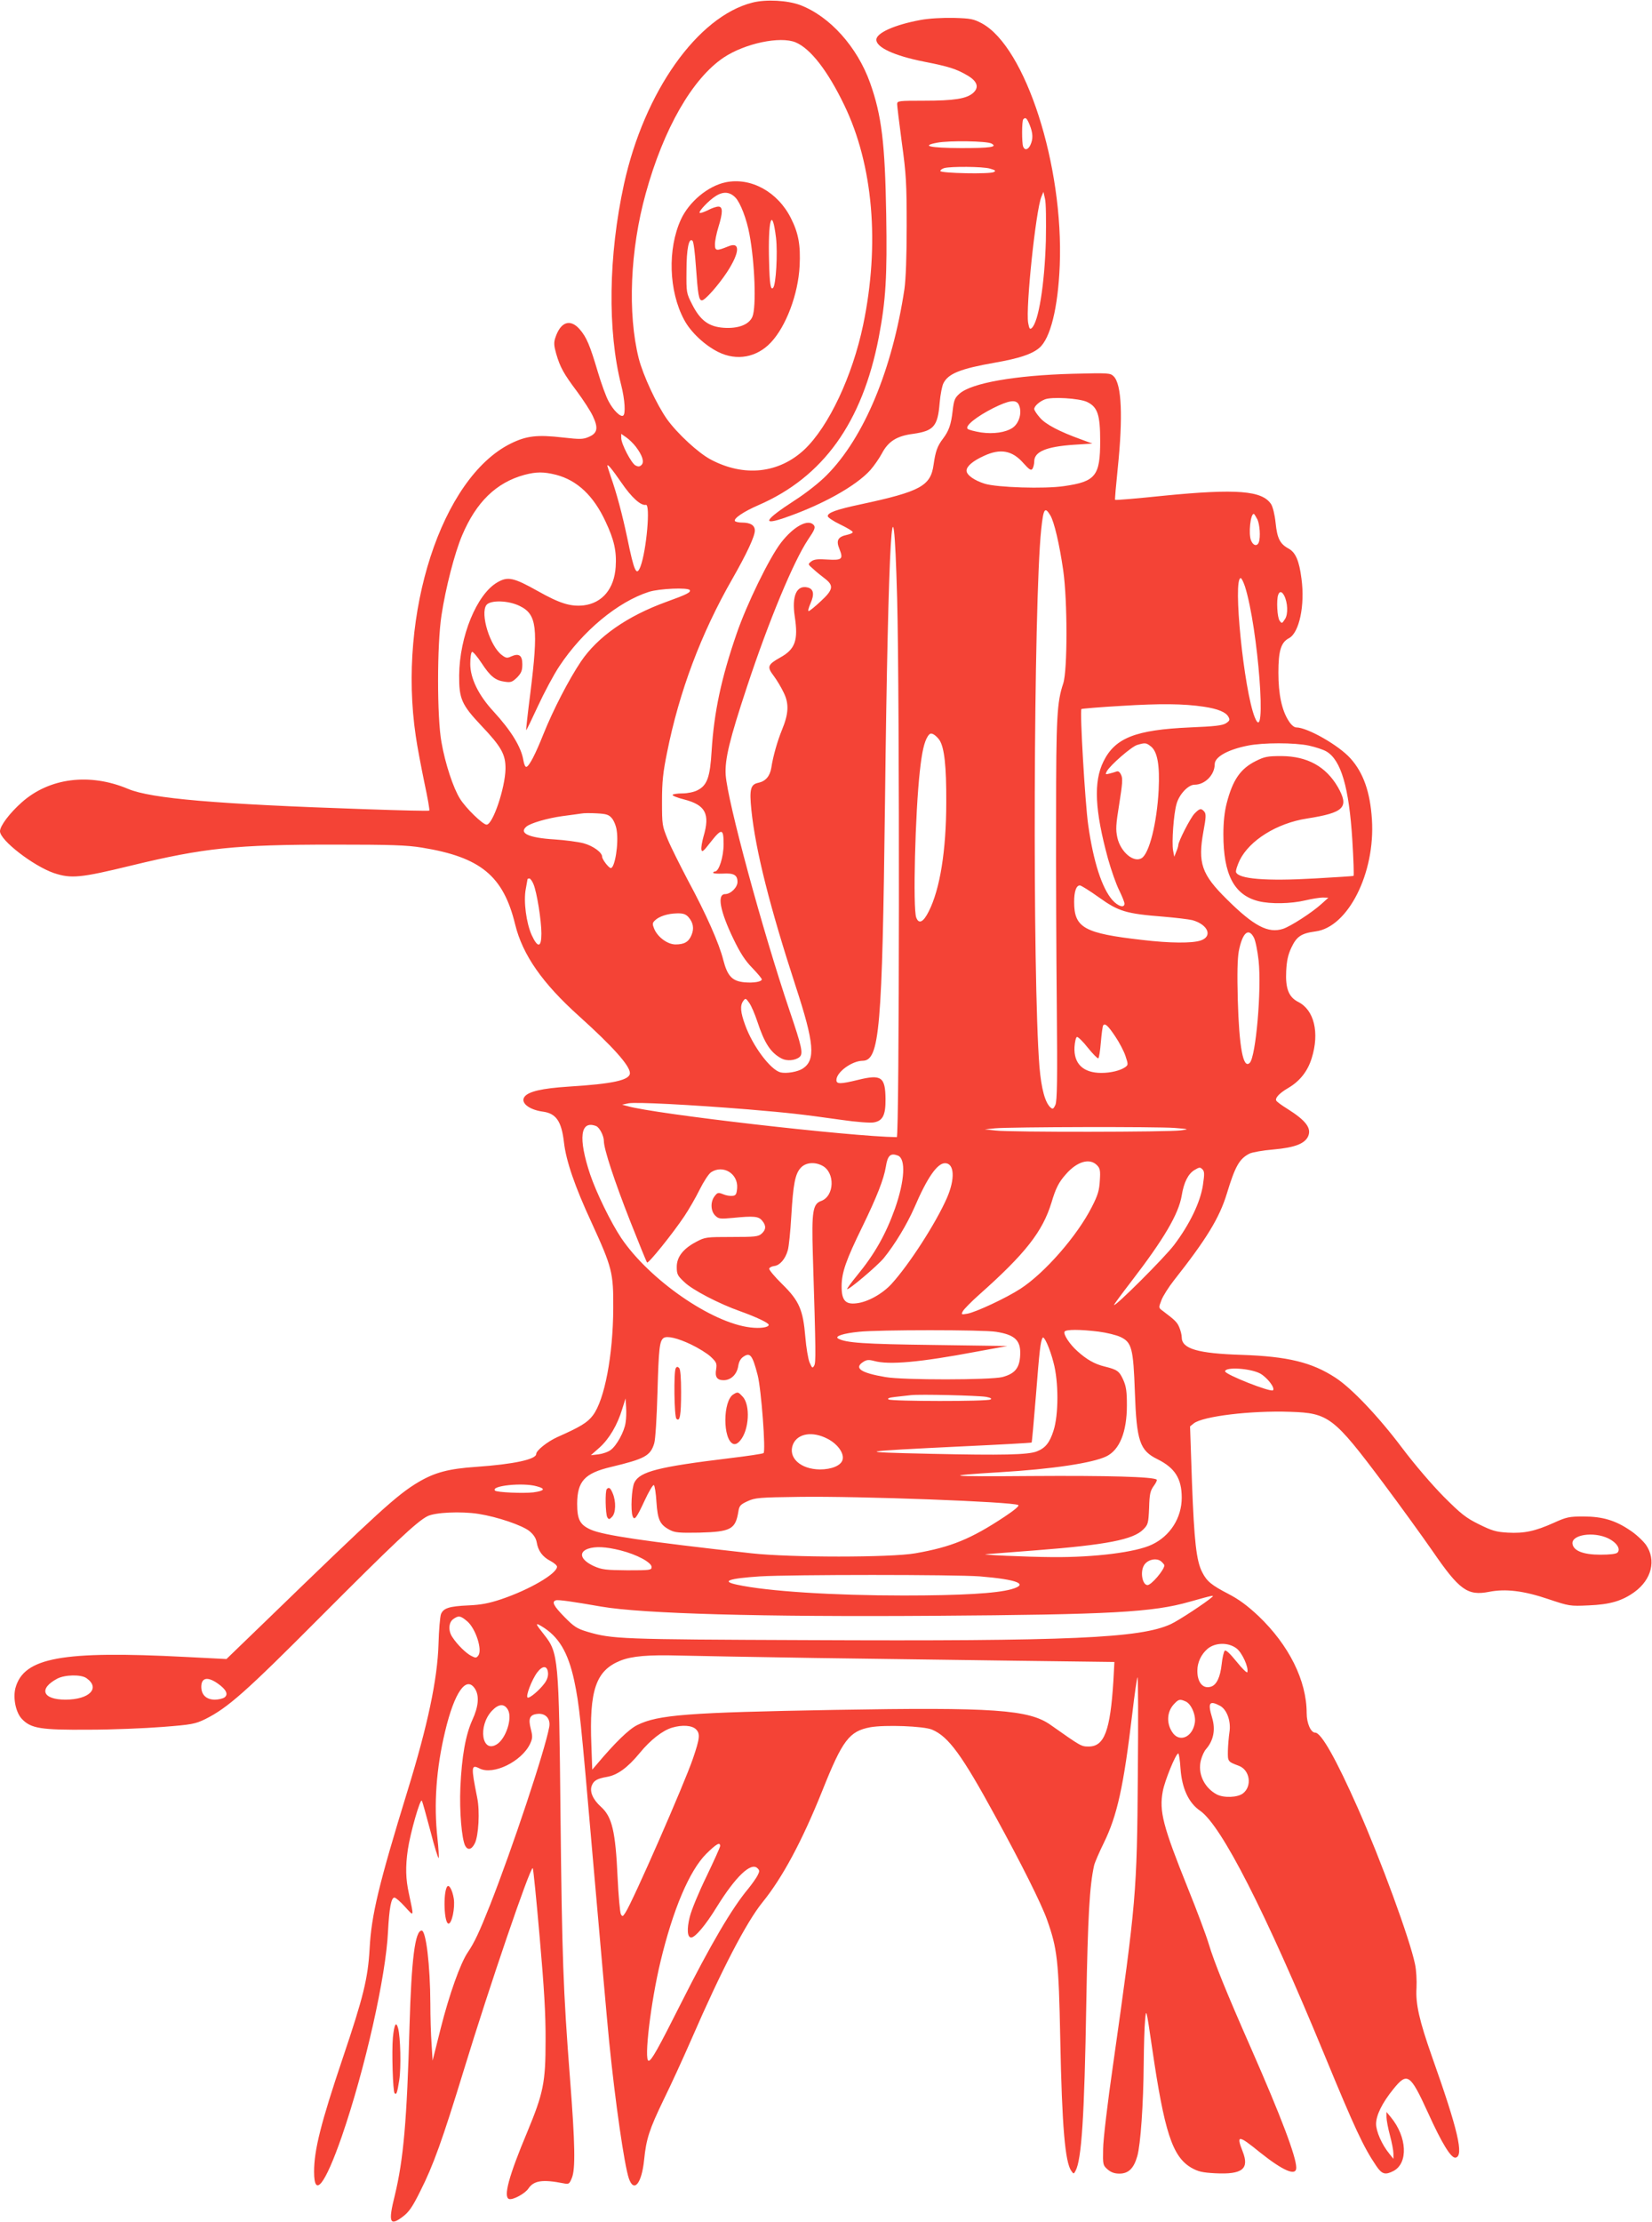 <?xml version="1.0" standalone="no"?>
<!DOCTYPE svg PUBLIC "-//W3C//DTD SVG 20010904//EN"
 "http://www.w3.org/TR/2001/REC-SVG-20010904/DTD/svg10.dtd">
<svg version="1.0" xmlns="http://www.w3.org/2000/svg"
 width="952pt" height="1280pt" viewBox="0 0 952 1280"
 preserveAspectRatio="xMidYMid meet">
<g transform="translate(0,1280) scale(0.1,-0.1)"
fill="#f44336" stroke="none">
<path d="M4336 12785 c-316 -80 -623 -513 -740 -1045 -90 -412 -96 -845 -16
-1159 21 -83 26 -166 11 -175 -15 -10 -56 30 -83 81 -15 26 -43 104 -63 171
-46 155 -65 200 -105 246 -55 62 -110 42 -140 -50 -9 -27 -8 -45 5 -91 23 -79
43 -115 121 -219 36 -49 78 -113 91 -142 32 -68 26 -98 -25 -119 -32 -14 -51
-14 -148 -3 -148 17 -210 10 -301 -35 -398 -197 -652 -979 -547 -1685 8 -58
31 -177 49 -265 19 -88 32 -162 29 -164 -2 -3 -167 1 -367 8 -860 29 -1236 61
-1369 117 -221 93 -453 64 -612 -77 -70 -62 -126 -136 -126 -167 0 -52 192
-200 311 -241 100 -33 152 -28 448 44 417 101 597 120 1161 120 335 0 423 -3
510 -17 340 -55 471 -163 539 -444 43 -174 156 -337 369 -528 192 -173 292
-284 292 -327 0 -41 -98 -62 -355 -78 -152 -10 -229 -28 -252 -58 -26 -34 25
-75 105 -86 77 -10 108 -56 122 -177 12 -106 62 -253 159 -462 119 -260 126
-288 125 -493 -1 -271 -50 -528 -117 -617 -31 -42 -73 -67 -206 -126 -57 -26
-121 -77 -121 -97 0 -31 -130 -59 -345 -74 -160 -11 -239 -32 -334 -88 -123
-73 -230 -171 -873 -794 l-233 -225 -235 12 c-712 37 -933 -3 -981 -179 -15
-58 2 -142 38 -179 52 -54 109 -63 383 -61 135 0 327 8 428 16 168 13 187 17
245 45 130 65 234 157 662 587 421 422 555 549 617 581 43 23 195 30 296 14
108 -17 253 -66 294 -100 24 -20 37 -41 41 -64 8 -49 34 -84 79 -107 21 -11
38 -26 38 -33 0 -40 -159 -133 -323 -188 -69 -23 -116 -32 -187 -35 -113 -5
-145 -16 -159 -51 -5 -15 -12 -92 -14 -172 -6 -203 -63 -470 -177 -840 -167
-543 -210 -720 -220 -915 -10 -171 -35 -275 -155 -630 -126 -374 -165 -529
-165 -654 0 -156 63 -75 160 204 134 389 254 921 266 1180 7 132 18 195 37
195 7 0 34 -23 60 -52 55 -60 53 -65 23 77 -18 82 -20 152 -6 250 14 96 72
299 81 283 4 -7 26 -87 50 -177 23 -91 45 -159 47 -153 2 7 -1 57 -7 113 -22
197 -7 403 44 616 54 227 122 323 172 246 26 -40 21 -102 -15 -180 -39 -86
-61 -210 -69 -388 -6 -139 8 -299 28 -337 15 -27 37 -22 55 14 22 43 30 186
14 263 -36 180 -35 193 13 169 78 -41 243 39 292 142 14 31 15 42 4 85 -16 61
-6 83 39 87 47 5 76 -29 67 -76 -25 -136 -213 -700 -341 -1025 -61 -154 -90
-216 -128 -272 -43 -63 -107 -243 -156 -437 l-47 -187 -6 97 c-4 53 -7 158 -7
232 -1 220 -25 420 -50 420 -38 0 -59 -165 -70 -550 -15 -547 -35 -769 -85
-976 -39 -155 -29 -179 46 -122 35 26 56 56 100 145 76 150 128 295 253 703
148 484 379 1160 396 1160 3 0 21 -179 40 -398 26 -296 35 -448 34 -597 0
-241 -13 -302 -105 -524 -107 -255 -139 -374 -106 -387 21 -8 93 31 112 60 31
46 81 54 203 30 30 -6 33 -4 47 30 22 51 19 197 -10 571 -40 518 -46 699 -55
1520 -9 909 -12 935 -95 1040 -50 63 -52 70 -16 49 100 -59 154 -149 190 -314
30 -145 36 -197 111 -1065 39 -445 79 -900 90 -1010 35 -351 88 -717 114 -793
29 -84 74 -30 88 108 12 120 30 175 112 345 41 83 113 240 161 350 173 398
317 675 410 789 115 142 228 353 344 642 116 291 155 342 276 365 83 15 309 7
357 -14 94 -40 171 -145 363 -497 151 -275 266 -505 299 -598 59 -167 67 -232
76 -687 10 -507 28 -710 64 -760 13 -18 14 -18 24 1 35 65 51 311 62 964 9
506 19 677 45 795 4 17 29 75 56 130 77 157 114 324 164 744 13 112 27 206 30
210 4 3 5 -250 2 -564 -5 -679 -9 -726 -143 -1670 -31 -214 -57 -432 -57 -483
-2 -91 -1 -94 26 -118 20 -17 40 -24 68 -24 52 0 83 30 103 101 19 67 35 297
37 534 1 99 4 212 8 250 6 69 7 66 40 -159 71 -487 117 -628 226 -692 39 -22
62 -28 138 -32 157 -8 198 25 158 126 -38 96 -25 96 99 -5 134 -107 210 -140
210 -89 0 63 -88 295 -258 682 -144 327 -214 499 -247 609 -15 50 -69 194
-120 320 -143 356 -166 442 -144 558 11 60 75 217 89 217 4 0 10 -39 13 -87 8
-114 47 -198 113 -243 123 -85 376 -581 714 -1400 177 -429 227 -537 302 -647
32 -47 51 -52 98 -28 86 45 79 196 -15 310 l-25 30 0 -30 c0 -16 9 -64 20
-105 11 -41 20 -88 20 -105 l0 -30 -24 30 c-42 51 -76 128 -76 171 0 50 35
121 98 199 82 102 98 91 201 -134 81 -179 134 -264 159 -259 49 9 15 157 -137
585 -72 205 -94 301 -88 393 2 43 -1 102 -9 138 -30 144 -196 597 -329 897
-125 282 -211 435 -246 435 -25 0 -49 54 -49 112 0 188 -102 392 -278 560 -64
60 -113 96 -173 127 -98 51 -124 72 -151 125 -34 66 -46 178 -59 516 l-11 324
21 17 c51 41 328 75 556 67 222 -7 251 -30 536 -410 98 -131 226 -308 285
-393 154 -224 201 -258 325 -234 95 19 201 6 342 -42 120 -40 124 -41 232 -36
122 5 192 25 264 77 99 72 127 184 66 272 -17 23 -57 61 -91 83 -85 58 -160
80 -269 80 -82 0 -97 -3 -170 -36 -109 -49 -171 -62 -266 -57 -68 4 -91 11
-166 48 -75 37 -103 59 -203 159 -68 69 -167 184 -240 281 -137 182 -292 345
-385 405 -135 88 -274 122 -540 131 -253 8 -345 35 -345 101 0 13 -6 38 -14
57 -12 30 -26 43 -95 95 -25 18 -25 18 -8 62 9 24 42 76 72 114 187 237 262
359 305 500 48 158 72 200 130 230 16 8 78 19 139 24 122 11 179 33 199 75 21
47 -11 91 -119 159 -31 19 -60 40 -64 47 -9 15 18 44 70 74 66 39 111 96 134
171 46 147 14 278 -78 324 -55 28 -74 78 -69 178 3 58 10 93 30 135 30 64 57
82 139 93 187 24 345 336 325 645 -10 157 -49 269 -124 352 -67 75 -248 178
-312 178 -12 0 -30 15 -44 38 -39 60 -59 153 -59 277 0 127 15 175 61 199 59
31 93 189 72 343 -13 103 -34 151 -74 173 -50 27 -66 59 -75 148 -5 48 -16 92
-26 108 -51 78 -198 90 -615 49 -154 -16 -282 -27 -284 -24 -2 2 5 83 15 179
31 300 23 486 -23 532 -20 20 -29 20 -237 15 -331 -9 -583 -53 -652 -115 -27
-24 -32 -37 -39 -97 -9 -81 -22 -117 -56 -162 -32 -42 -43 -72 -54 -150 -17
-122 -75 -154 -420 -228 -141 -30 -190 -48 -190 -68 0 -7 32 -29 72 -48 39
-19 72 -38 72 -44 1 -5 -15 -12 -34 -16 -51 -11 -63 -32 -43 -80 24 -60 16
-67 -69 -62 -56 4 -78 1 -93 -11 -20 -16 -20 -16 11 -43 17 -16 48 -41 68 -56
52 -40 48 -64 -25 -131 -33 -31 -64 -56 -69 -56 -5 0 0 20 11 45 23 52 18 82
-16 91 -64 16 -93 -48 -75 -167 21 -137 3 -189 -85 -237 -71 -40 -76 -53 -37
-104 18 -24 44 -67 58 -97 32 -64 29 -122 -10 -216 -25 -61 -51 -150 -61 -217
-8 -49 -33 -78 -75 -87 -45 -9 -52 -38 -40 -156 24 -234 107 -561 256 -1018
107 -327 115 -423 40 -472 -29 -19 -94 -30 -128 -22 -58 15 -160 151 -204 273
-27 74 -30 112 -11 138 13 18 15 17 35 -11 12 -17 32 -64 46 -106 41 -125 77
-181 140 -214 30 -16 78 -12 103 8 23 19 15 56 -57 268 -157 465 -357 1203
-368 1357 -6 90 23 207 123 509 126 381 268 721 351 846 39 57 44 71 34 84
-32 39 -117 -7 -190 -102 -68 -89 -197 -354 -255 -523 -89 -258 -130 -452
-144 -674 -9 -154 -26 -200 -82 -228 -19 -10 -56 -18 -86 -18 -28 0 -54 -4
-57 -8 -3 -5 27 -17 67 -27 123 -32 150 -83 111 -214 -8 -29 -14 -62 -12 -74
3 -18 11 -12 52 41 65 83 76 81 76 -10 0 -74 -27 -158 -50 -158 -5 0 -10 -3
-10 -7 0 -5 25 -6 55 -5 64 4 85 -8 85 -48 0 -31 -39 -70 -71 -70 -48 0 -30
-97 47 -257 40 -83 68 -126 109 -168 30 -31 55 -61 55 -66 0 -14 -47 -22 -101
-17 -70 7 -97 36 -121 129 -23 93 -99 265 -204 459 -45 86 -98 191 -116 235
-32 78 -33 84 -33 220 0 113 6 167 29 280 70 351 196 686 376 1000 84 147 130
246 130 279 0 30 -25 46 -74 46 -19 0 -37 4 -41 9 -8 15 52 55 135 91 374 162
599 476 694 966 41 215 49 350 43 711 -7 407 -26 568 -93 756 -74 207 -232
383 -403 448 -73 27 -196 34 -275 14z m249 -229 c86 -36 185 -164 280 -361
167 -345 206 -802 109 -1267 -62 -295 -198 -584 -338 -717 -147 -138 -348
-160 -540 -58 -72 38 -192 149 -252 232 -60 85 -138 253 -163 350 -65 259 -50
626 40 950 103 374 269 663 450 784 122 81 325 124 414 87z m1679 -2071 c61
-29 76 -73 76 -225 0 -201 -26 -234 -208 -260 -112 -17 -389 -8 -458 14 -60
19 -104 50 -104 75 0 25 36 56 100 85 94 44 163 32 227 -41 35 -39 45 -45 53
-33 5 8 10 27 10 42 0 56 68 85 226 96 l109 7 -65 24 c-125 45 -205 87 -237
125 -18 20 -33 43 -33 50 0 16 28 42 60 55 39 17 199 7 244 -14z m-394 -14
c22 -43 5 -109 -36 -136 -40 -26 -108 -36 -180 -26 -37 6 -72 15 -78 21 -16
17 52 71 149 120 89 44 129 50 145 21z m-2206 -244 c38 -50 50 -88 33 -105
-11 -11 -19 -11 -35 -3 -24 13 -82 124 -82 158 l0 24 30 -21 c17 -12 41 -36
54 -53z m-83 -207 c58 -85 112 -134 141 -128 27 6 4 -261 -31 -355 -23 -59
-36 -32 -76 163 -28 133 -61 258 -95 354 -11 33 -20 61 -20 63 0 14 27 -19 81
-97z m-376 45 c122 -32 216 -121 285 -270 49 -104 64 -170 58 -260 -8 -126
-77 -209 -185 -222 -75 -8 -137 11 -263 82 -141 79 -174 86 -235 50 -118 -69
-217 -311 -219 -535 -1 -135 14 -169 127 -289 117 -123 141 -167 140 -250 -2
-110 -73 -321 -109 -321 -21 0 -118 93 -153 149 -38 60 -85 200 -107 326 -26
143 -26 559 0 730 24 158 76 360 119 461 81 192 197 305 360 349 69 18 110 18
182 0z m2848 -234 c22 -37 52 -164 74 -316 25 -174 25 -578 0 -652 -36 -108
-41 -193 -41 -763 -1 -305 1 -798 4 -1095 4 -423 2 -546 -8 -569 -10 -22 -15
-26 -26 -17 -33 27 -55 108 -66 237 -41 514 -34 2669 10 3093 13 123 21 135
53 82z m1192 -21 c15 -29 20 -105 9 -134 -10 -25 -33 -19 -45 12 -15 38 -3
152 16 152 3 0 11 -13 20 -30z m-2075 -458 c15 -575 13 -3102 -2 -3102 -263 3
-1402 134 -1553 179 l-30 8 37 8 c44 8 353 -8 688 -35 246 -21 300 -27 543
-61 82 -12 164 -18 183 -14 51 9 68 42 67 134 -1 128 -24 144 -158 111 -102
-25 -125 -25 -125 -1 0 45 88 110 151 111 98 1 113 179 129 1490 18 1533 47
2018 70 1172z m2004 71 c76 -237 129 -934 57 -755 -63 156 -128 802 -81 802 5
0 15 -21 24 -47z m-3199 -22 c7 -13 -17 -25 -133 -67 -227 -82 -397 -201 -494
-344 -70 -104 -161 -280 -217 -420 -46 -115 -80 -181 -97 -187 -7 -2 -14 14
-18 38 -12 75 -70 170 -172 281 -87 94 -134 191 -134 274 0 34 4 65 10 69 5 3
30 -26 55 -64 51 -78 80 -101 136 -108 33 -5 42 -1 69 25 24 25 30 39 30 76 0
51 -19 65 -64 45 -23 -11 -31 -10 -54 8 -68 50 -126 238 -89 288 23 30 128 27
193 -6 98 -48 107 -126 60 -503 -15 -115 -25 -210 -24 -212 2 -1 32 61 68 139
36 78 91 181 123 229 135 204 338 372 517 429 60 19 225 26 235 10z m3425 -31
c21 -40 24 -108 5 -136 -17 -26 -18 -27 -31 -9 -14 19 -19 120 -8 149 8 22 21
20 34 -4z m-461 -641 c79 -12 126 -31 140 -58 10 -17 7 -23 -14 -37 -20 -13
-64 -18 -208 -24 -313 -14 -431 -60 -498 -196 -58 -117 -50 -282 26 -560 19
-68 48 -150 65 -183 16 -33 30 -67 30 -76 0 -27 -37 -16 -70 21 -60 69 -109
220 -139 432 -18 127 -49 657 -39 668 3 2 106 11 229 18 225 14 359 13 478 -5z
m-1525 -192 c28 -43 40 -149 39 -357 0 -279 -36 -502 -101 -630 -31 -62 -57
-75 -72 -35 -20 52 -6 606 21 845 12 110 25 166 45 198 12 18 18 20 34 12 11
-6 26 -21 34 -33z m1219 -37 c37 -30 51 -108 44 -250 -10 -191 -54 -366 -98
-393 -46 -28 -121 35 -140 118 -10 47 -9 72 11 195 18 113 21 146 11 166 -8
18 -17 24 -27 20 -9 -3 -27 -9 -41 -12 -23 -6 -24 -5 -15 13 20 36 142 142
175 152 47 14 52 13 80 -9z m911 5 c37 -8 82 -23 99 -33 85 -49 131 -207 150
-510 7 -112 10 -205 7 -207 -3 -2 -104 -8 -225 -15 -279 -16 -437 -3 -452 36
-3 8 7 39 21 69 57 115 214 213 386 240 217 34 246 64 180 181 -69 119 -176
178 -325 179 -79 0 -97 -3 -147 -28 -89 -44 -134 -108 -169 -244 -13 -51 -19
-110 -19 -179 0 -232 62 -350 203 -385 69 -17 186 -15 270 5 38 9 83 16 100
16 l32 -1 -40 -36 c-55 -50 -178 -129 -221 -143 -85 -28 -168 15 -324 170
-146 144 -168 208 -135 391 15 80 16 101 5 114 -18 21 -27 19 -57 -12 -24 -26
-93 -160 -93 -182 0 -5 -5 -22 -12 -38 l-11 -28 -7 37 c-8 46 3 208 20 267 15
55 67 111 104 111 60 0 116 57 116 118 0 42 75 84 190 107 89 18 270 18 354 0z
m-4018 -418 c12 -14 25 -46 28 -71 12 -77 -11 -216 -34 -216 -12 0 -50 50 -50
65 0 25 -52 63 -108 78 -31 8 -106 18 -167 22 -148 9 -207 36 -161 74 24 20
120 48 206 60 47 6 96 13 110 15 14 3 54 3 90 1 54 -3 68 -7 86 -28z m-452
-379 c20 -47 46 -211 46 -285 0 -82 -21 -85 -56 -9 -31 69 -48 194 -34 266 5
29 10 54 10 56 0 2 5 4 11 4 5 0 16 -15 23 -32z m3259 -77 c113 -81 156 -94
371 -111 71 -6 146 -15 167 -20 90 -25 119 -93 49 -117 -49 -17 -178 -16 -338
3 -335 38 -392 70 -392 219 0 60 12 95 33 95 7 0 57 -31 110 -69z m-2366 -113
c28 -32 34 -66 18 -104 -16 -39 -41 -54 -92 -54 -46 0 -103 42 -123 90 -11 27
-11 34 4 48 24 24 74 40 127 41 35 1 50 -4 66 -21z m3259 -119 c9 -17 21 -77
27 -132 18 -168 -16 -554 -51 -589 -38 -38 -61 89 -69 364 -4 152 -2 236 6
280 21 106 56 137 87 77z m-799 -569 c23 -34 50 -85 59 -113 16 -48 16 -51 -2
-64 -27 -19 -82 -33 -137 -33 -105 0 -160 53 -155 149 2 30 8 56 14 58 6 2 35
-26 63 -62 29 -36 56 -63 60 -61 5 3 11 45 15 93 4 48 10 91 13 96 10 16 28 0
70 -63z m-2992 -516 c20 -8 45 -56 45 -87 0 -45 61 -231 152 -462 50 -126 93
-233 97 -237 7 -8 146 164 215 267 26 39 66 108 88 153 23 46 52 91 66 100 69
45 156 -8 150 -91 -3 -35 -7 -43 -26 -45 -13 -2 -38 2 -54 9 -28 11 -33 11
-49 -10 -26 -32 -24 -86 2 -112 20 -20 28 -21 103 -14 121 12 148 9 168 -16
24 -28 23 -52 -3 -75 -19 -17 -38 -19 -173 -19 -145 0 -153 -1 -202 -27 -77
-40 -114 -88 -114 -145 0 -42 4 -51 44 -88 46 -45 200 -125 322 -168 92 -33
164 -67 164 -78 0 -15 -49 -22 -106 -15 -223 26 -581 274 -744 515 -60 90
-143 260 -179 366 -70 210 -57 314 34 279z m3335 -11 c84 -7 84 -7 35 -14 -68
-10 -986 -11 -1066 -1 l-64 7 60 6 c89 8 936 10 1035 2z m-1596 -159 c47 -18
40 -144 -16 -304 -53 -149 -117 -263 -220 -388 -33 -40 -58 -75 -56 -77 7 -8
172 132 210 177 65 80 134 194 178 294 73 170 131 254 176 254 54 0 59 -90 11
-200 -63 -144 -217 -383 -319 -495 -53 -58 -138 -105 -202 -112 -64 -8 -86 17
-86 97 0 80 25 151 120 345 83 171 123 272 135 345 10 65 27 80 69 64z m1147
-55 c18 -18 21 -30 17 -89 -3 -56 -11 -84 -46 -152 -84 -166 -271 -380 -411
-471 -81 -53 -259 -136 -307 -144 -34 -6 -36 -5 -25 15 6 11 48 54 93 94 267
237 366 364 417 530 25 84 42 118 84 165 64 73 136 94 178 52z m-1583 -3 c76
-39 71 -177 -7 -204 -47 -17 -54 -62 -47 -302 18 -578 18 -628 8 -646 -10 -17
-12 -15 -27 19 -8 20 -19 85 -24 145 -13 157 -35 209 -133 305 -44 43 -78 84
-75 90 2 7 15 13 30 15 31 4 63 40 77 91 6 20 15 108 20 196 11 185 22 244 55
279 28 30 79 35 123 12z m2194 -113 c-15 -98 -76 -225 -166 -344 -55 -73 -346
-363 -346 -345 0 3 44 63 98 133 190 247 274 390 292 497 12 75 37 125 74 147
27 16 32 17 45 4 12 -12 13 -26 3 -92z m-1193 -844 c116 -18 148 -53 139 -149
-6 -64 -34 -94 -102 -112 -68 -17 -571 -18 -673 0 -143 24 -183 52 -129 87 20
13 32 14 63 6 86 -24 264 -8 588 53 l180 33 -425 6 c-401 5 -505 12 -550 37
-22 13 30 30 120 39 113 12 715 12 789 0z m591 1 c47 -6 104 -20 127 -31 65
-31 74 -64 83 -319 10 -281 28 -335 130 -385 101 -50 140 -112 140 -222 0
-116 -67 -221 -172 -270 -91 -44 -332 -74 -572 -72 -152 1 -437 14 -381 17 17
1 144 11 284 22 411 32 561 62 619 120 28 28 30 35 34 124 2 80 7 99 26 126
13 17 21 34 18 37 -17 17 -282 24 -726 21 -489 -4 -524 1 -177 22 302 18 533
53 612 91 77 37 119 141 119 294 0 80 -4 109 -21 147 -23 51 -35 59 -108 77
-57 14 -103 40 -157 89 -45 40 -82 98 -73 112 8 13 88 13 195 0z m-2348 -74
c42 -20 94 -52 114 -71 33 -31 36 -39 31 -72 -8 -44 5 -63 43 -63 42 0 76 33
84 80 4 27 14 45 31 56 38 25 51 9 81 -106 21 -80 48 -441 34 -450 -6 -4 -93
-17 -193 -29 -413 -50 -519 -77 -551 -140 -16 -30 -23 -162 -10 -195 10 -26
22 -10 69 91 24 52 48 92 53 89 5 -3 12 -47 15 -98 7 -103 20 -131 78 -161 29
-15 54 -17 169 -15 182 5 208 19 225 121 5 34 12 41 53 60 43 20 67 22 297 25
350 5 1227 -28 1263 -47 8 -4 -21 -29 -80 -68 -192 -127 -306 -174 -513 -210
-142 -25 -720 -25 -945 0 -619 69 -852 104 -925 136 -63 28 -79 58 -79 150 1
129 43 175 194 211 196 47 228 64 250 136 7 22 15 150 19 299 7 250 12 291 35
308 20 14 80 0 158 -37z m2089 -104 c30 -110 30 -301 0 -393 -22 -69 -47 -100
-96 -119 -50 -20 -201 -23 -610 -14 -451 10 -435 13 183 43 216 10 395 20 397
22 2 3 13 126 25 274 20 256 26 308 38 329 8 15 42 -60 63 -142z m1192 -64
c40 -23 86 -82 73 -96 -13 -13 -276 91 -276 109 0 27 146 18 203 -13z m-1580
-134 c26 -5 34 -10 25 -15 -18 -12 -569 -11 -587 0 -10 6 3 11 40 15 30 3 70
8 89 10 49 6 387 -2 433 -10z m-2078 -149 c-7 -51 -52 -133 -86 -157 -14 -11
-46 -22 -70 -25 l-44 -5 51 45 c55 50 102 129 130 222 l19 60 3 -50 c2 -27 1
-68 -3 -90z m1165 -93 c58 -30 97 -85 85 -122 -10 -32 -63 -54 -130 -54 -113
1 -186 69 -155 145 27 63 113 77 200 31z m-1677 -273 c53 -14 46 -26 -19 -35
-59 -7 -211 0 -221 10 -28 28 160 48 240 25z m6175 -300 c49 -24 73 -62 53
-82 -8 -8 -44 -12 -99 -12 -97 0 -154 22 -160 62 -8 53 120 73 206 32z m-5693
-69 c96 -24 180 -70 180 -96 0 -18 -9 -19 -140 -19 -123 1 -146 4 -190 23 -78
35 -94 80 -37 101 43 15 103 12 187 -9z m3119 -66 c9 -8 16 -18 16 -20 0 -26
-75 -114 -97 -114 -29 0 -43 72 -22 111 19 37 77 49 103 23z m-1047 -84 c218
-18 284 -45 181 -74 -86 -24 -288 -36 -621 -36 -405 0 -784 24 -959 62 -95 20
-50 36 131 48 183 11 1123 11 1268 0z m1338 -119 c-33 -30 -194 -136 -238
-156 -176 -81 -576 -99 -2097 -92 -1077 4 -1122 6 -1265 48 -60 18 -77 29
-132 85 -62 63 -75 88 -50 96 12 5 96 -7 262 -36 238 -41 921 -60 1915 -53
1025 7 1262 20 1476 81 135 38 142 39 129 27z m-4291 -141 c48 -43 86 -162 63
-195 -12 -16 -16 -16 -43 -2 -30 16 -79 64 -107 107 -25 36 -22 85 5 104 31
22 42 20 82 -14z m4432 -155 c32 -24 71 -110 62 -137 -2 -6 -30 21 -62 61 -39
48 -62 69 -68 63 -6 -6 -14 -41 -18 -79 -8 -73 -29 -118 -61 -128 -46 -15 -79
23 -79 91 0 49 22 95 59 127 45 37 120 38 167 2z m-2426 -55 c338 -5 864 -12
1169 -16 l553 -7 -6 -111 c-18 -285 -52 -376 -142 -376 -43 0 -43 0 -219 124
-125 89 -330 103 -1245 87 -848 -15 -1017 -28 -1137 -87 -48 -23 -129 -102
-235 -228 l-25 -29 -5 139 c-13 320 26 432 168 489 66 26 159 34 339 29 94 -2
447 -9 785 -14z m-1542 -85 c2 -19 -5 -41 -20 -61 -29 -39 -85 -87 -97 -82
-14 5 24 104 55 145 31 41 58 40 62 -2z m-2660 -31 c82 -57 18 -124 -121 -124
-132 0 -156 63 -47 121 44 23 137 25 168 3z m754 -29 c51 -35 66 -64 42 -82
-10 -7 -35 -13 -56 -13 -49 0 -78 28 -78 74 0 52 35 60 92 21z m5582 -106 c32
-15 60 -82 51 -125 -14 -78 -83 -110 -124 -59 -40 52 -39 123 4 169 27 29 34
31 69 15z m196 -24 c40 -21 65 -89 55 -152 -4 -27 -8 -74 -9 -107 -1 -63 -1
-63 63 -87 64 -24 78 -117 24 -159 -31 -24 -110 -27 -151 -6 -73 39 -112 122
-91 199 6 23 19 51 29 62 43 49 56 112 35 181 -26 86 -16 101 45 69z m-4102
-25 c25 -48 -12 -162 -63 -196 -88 -58 -113 103 -30 192 39 41 72 43 93 4z
m1083 -111 c25 -25 22 -52 -18 -169 -49 -144 -346 -822 -389 -887 -15 -23 -17
-24 -26 -9 -5 9 -14 105 -19 213 -12 265 -32 348 -95 405 -47 42 -67 88 -54
122 11 30 31 41 87 51 60 10 119 52 189 137 62 76 133 131 188 147 58 17 114
13 137 -10z m139 -672 c0 -7 -36 -86 -79 -176 -44 -90 -87 -194 -96 -232 -18
-71 -14 -119 8 -119 23 0 84 72 147 175 109 176 198 261 235 224 13 -12 13
-18 0 -43 -8 -15 -32 -49 -53 -75 -94 -112 -217 -322 -386 -657 -135 -268
-172 -334 -188 -334 -28 0 12 337 68 570 72 301 167 525 264 622 58 57 80 70
80 45z"/>
<path d="M4182 11750 c-102 -21 -211 -112 -258 -214 -78 -170 -70 -413 18
-577 37 -71 119 -148 198 -187 106 -52 221 -31 302 55 88 93 158 279 166 442
6 120 -7 189 -50 274 -76 152 -231 237 -376 207z m57 -89 c28 -30 64 -123 80
-211 31 -165 40 -419 17 -474 -19 -46 -82 -70 -166 -64 -85 6 -134 42 -180
132 -35 68 -35 70 -34 195 0 128 14 195 35 174 6 -6 14 -71 19 -144 12 -167
17 -199 35 -199 18 0 94 86 145 163 74 114 77 177 7 148 -69 -28 -77 -27 -77
12 0 19 9 64 20 99 26 84 26 118 0 118 -12 0 -39 -9 -61 -21 -23 -11 -44 -18
-47 -15 -8 8 55 74 93 97 44 28 82 24 114 -10z m233 -231 c10 -87 0 -272 -17
-288 -14 -15 -20 22 -23 150 -7 243 17 326 40 138z"/>
<path d="M3894 4919 c-12 -20 -9 -278 4 -291 20 -20 27 20 27 154 0 82 -4 131
-11 138 -9 9 -14 9 -20 -1z"/>
<path d="M4227 4769 c-62 -36 -63 -262 -1 -286 12 -4 25 2 40 20 51 60 59 204
14 252 -26 28 -28 29 -53 14z"/>
<path d="M3497 4223 c-11 -10 -8 -146 3 -163 8 -13 12 -13 27 3 22 22 24 88 4
135 -13 32 -22 38 -34 25z"/>
<path d="M5305 12685 c-151 -28 -255 -75 -255 -114 0 -44 103 -92 274 -126
143 -28 187 -42 250 -79 59 -34 70 -70 33 -102 -38 -33 -110 -44 -282 -44
-147 0 -155 -1 -155 -20 0 -10 12 -110 27 -222 25 -180 28 -235 28 -478 0
-180 -5 -306 -13 -365 -70 -464 -232 -854 -447 -1071 -40 -41 -118 -103 -185
-146 -176 -114 -194 -148 -54 -99 214 74 409 183 490 274 21 24 51 67 66 95
37 70 86 101 180 113 119 17 142 43 153 179 4 47 14 98 22 113 28 55 97 83
296 118 138 24 214 49 256 85 64 54 108 230 118 475 23 575 -197 1257 -448
1394 -49 26 -64 29 -164 32 -67 1 -141 -3 -190 -12z m629 -605 c19 -48 20 -80
4 -115 -13 -28 -33 -33 -42 -9 -8 21 -8 149 1 157 13 14 21 6 37 -33z m-220
-107 c36 -20 -6 -26 -177 -26 -180 1 -233 13 -136 31 67 13 287 10 313 -5z
m-10 -144 c32 -9 37 -13 23 -20 -22 -13 -307 -7 -308 6 0 6 10 13 23 17 39 10
220 9 262 -3z m323 -414 c-7 -251 -42 -472 -82 -505 -10 -9 -14 -3 -20 30 -15
87 44 647 76 726 l12 29 9 -40 c6 -22 7 -128 5 -240z"/>
<path d="M2576 1932 c-23 -38 -17 -212 9 -212 19 0 38 90 30 144 -8 50 -28 86
-39 68z"/>
<path d="M2264 1063 c-7 -81 0 -310 10 -320 11 -11 15 2 27 77 11 72 7 246 -7
298 -12 42 -22 22 -30 -55z"/>
</g>
</svg>
